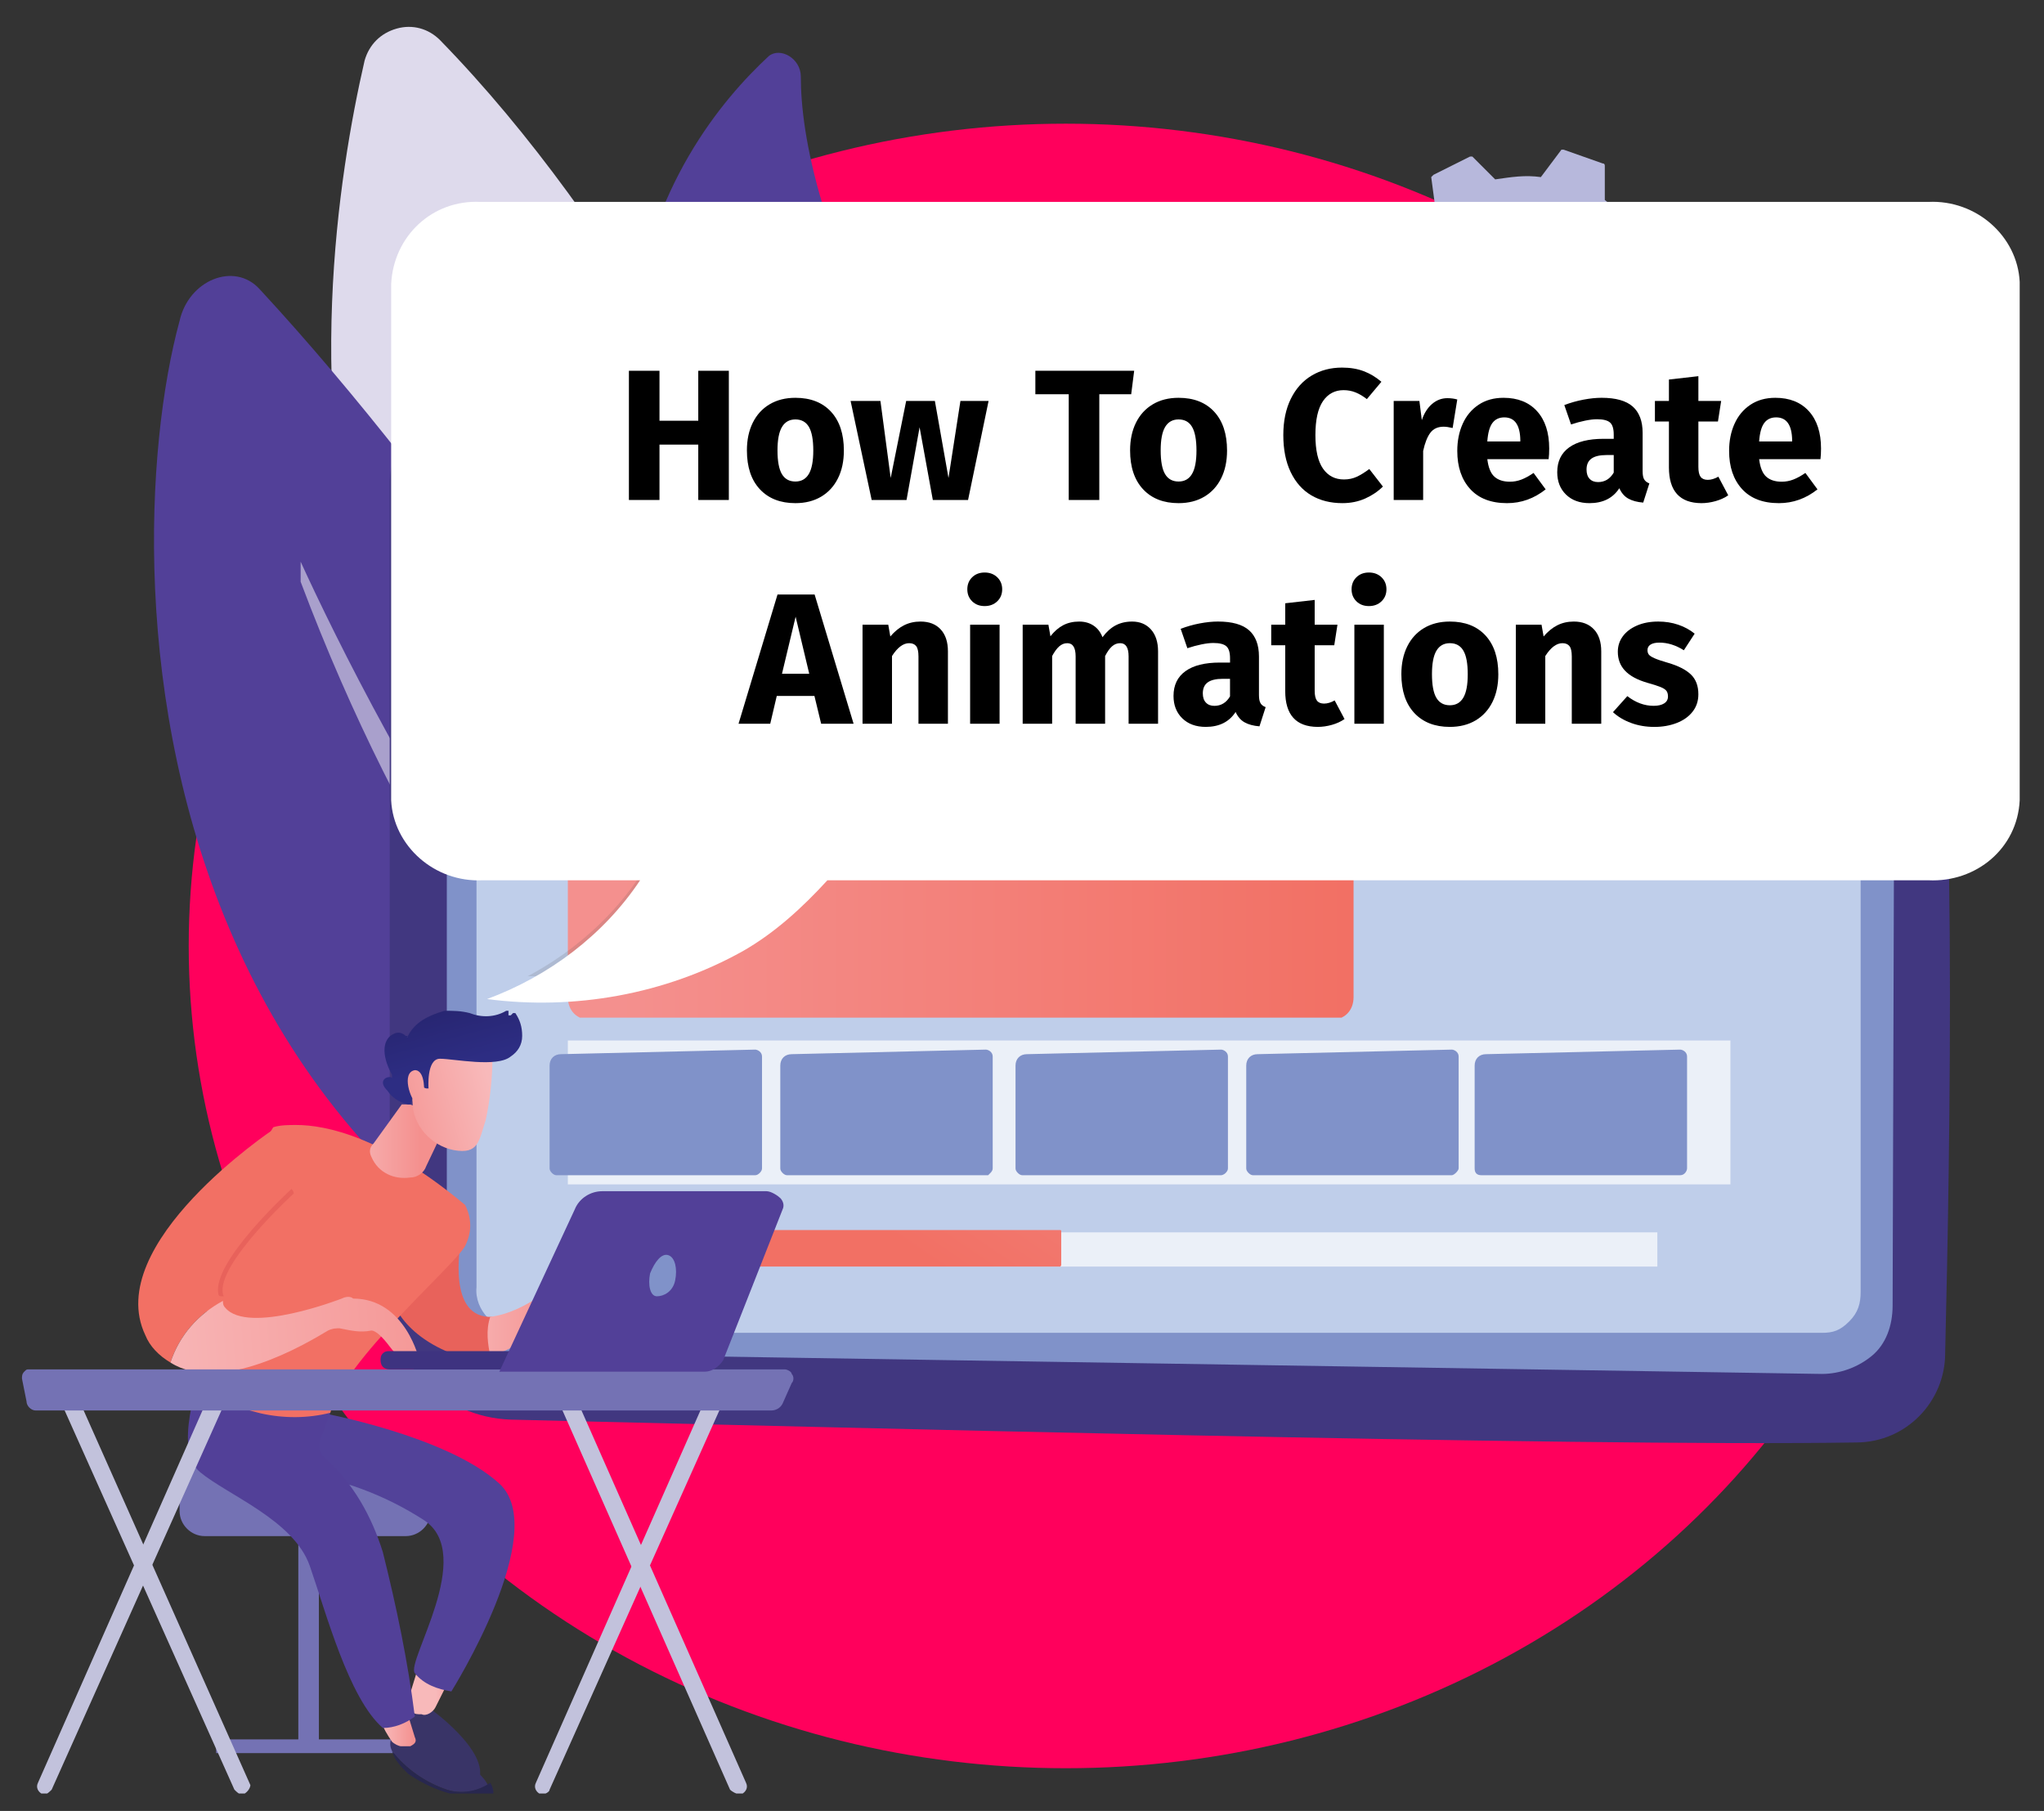 <?xml version="1.0" encoding="UTF-8"?> <svg xmlns="http://www.w3.org/2000/svg" xmlns:xlink="http://www.w3.org/1999/xlink" id="Layer_1" viewBox="0 0 87.7 77.7"><rect x="0" y="0" width="87.7" height="77.7" fill="#333333" stroke="none"/><defs><style>.cls-1{fill:none;}.cls-2{fill:#524299;}.cls-3{fill:#8092c9;}.cls-4{fill:#28274f;}.cls-5{fill:#3e3380;}.cls-6{fill:url(#linear-gradient-8);}.cls-7{fill:url(#linear-gradient-7);}.cls-8{fill:url(#linear-gradient-5);}.cls-9{fill:url(#linear-gradient-6);}.cls-10{fill:url(#linear-gradient-9);}.cls-11{fill:url(#linear-gradient-4);}.cls-12{fill:url(#linear-gradient-3);}.cls-13{fill:url(#linear-gradient-2);}.cls-14{fill:#ff005c;}.cls-15{fill:#413780;}.cls-16{fill:url(#linear-gradient);}.cls-17{fill:#dedaec;}.cls-18{fill:#b7b8dc;}.cls-19{clip-path:url(#clippath-17);}.cls-20{clip-path:url(#clippath-19);}.cls-21{clip-path:url(#clippath-11);}.cls-22{clip-path:url(#clippath-16);}.cls-23{clip-path:url(#clippath-18);}.cls-24{clip-path:url(#clippath-10);}.cls-25{clip-path:url(#clippath-15);}.cls-26{clip-path:url(#clippath-13);}.cls-27{clip-path:url(#clippath-14);}.cls-28{clip-path:url(#clippath-12);}.cls-29{clip-path:url(#clippath-26);}.cls-30{clip-path:url(#clippath-20);}.cls-31{clip-path:url(#clippath-21);}.cls-32{clip-path:url(#clippath-22);}.cls-33{clip-path:url(#clippath-23);}.cls-34{clip-path:url(#clippath-24);}.cls-35{clip-path:url(#clippath-25);}.cls-36{fill:#393467;}.cls-37{clip-path:url(#clippath-1);}.cls-38{clip-path:url(#clippath-3);}.cls-39{clip-path:url(#clippath-4);}.cls-40{clip-path:url(#clippath-2);}.cls-41{clip-path:url(#clippath-7);}.cls-42{clip-path:url(#clippath-6);}.cls-43{clip-path:url(#clippath-9);}.cls-44{clip-path:url(#clippath-8);}.cls-45{clip-path:url(#clippath-5);}.cls-46{fill:#fff;}.cls-47{fill:#524098;}.cls-48{fill:#96b0db;}.cls-49{fill:url(#linear-gradient-10);}.cls-50{fill:url(#linear-gradient-11);}.cls-51{fill:url(#linear-gradient-12);}.cls-52{fill:url(#linear-gradient-13);}.cls-53{fill:url(#linear-gradient-14);}.cls-54{fill:url(#linear-gradient-15);}.cls-55{fill:url(#linear-gradient-16);}.cls-56{opacity:.69;}.cls-57{opacity:.5;}.cls-58{opacity:.3;}.cls-59{opacity:.15;}.cls-60{fill:#bfceea;}.cls-61{fill:#c2c2dc;}.cls-62{fill:#7472b4;}.cls-63{opacity:0;}.cls-64{fill:#484848;}.cls-65{clip-path:url(#clippath);}</style><clipPath id="clippath"><rect class="cls-1" x="-63.342" y="-2.331" width="221.382" height="79.282"></rect></clipPath><clipPath id="clippath-1"><rect class="cls-1" x="56.117" y="4.168" width="16.464" height="8.428"></rect></clipPath><clipPath id="clippath-2"><rect class="cls-1" x="58.273" y="14.262" width="16.758" height="9.408"></rect></clipPath><clipPath id="clippath-3"><rect class="cls-1" x="31.91" y="11.714" width="4.312" height="23.912"></rect></clipPath><clipPath id="clippath-4"><rect class="cls-1" x="19.465" y="11.91" width="19.6" height="33.124"></rect></clipPath><clipPath id="clippath-5"><rect class="cls-1" x="12.899" y="23.768" width="25.578" height="34.692"></rect></clipPath><clipPath id="clippath-6"><path class="cls-1" d="M26.128,24.65c-.98,0-1.764.784-1.764,1.764v16.366c0,.588.392.98.98.98h31.752c.588,0,.98-.392.98-.98v-17.836c0-.588-.392-.98-.98-.98l-30.968.686Z"></path></clipPath><linearGradient id="linear-gradient" x1="1127.881" y1="4718.473" x2="1161.84" y2="4718.473" gradientTransform="translate(-1013.366 -4318.507) scale(.922)" gradientUnits="userSpaceOnUse"><stop offset="0" stop-color="#f4908e"></stop><stop offset="1" stop-color="#f27064"></stop></linearGradient><clipPath id="clippath-7"><rect class="cls-1" x="60.036" y="24.258" width="15.876" height="9.212"></rect></clipPath><clipPath id="clippath-8"><rect class="cls-1" x="25.933" y="52.286" width="1.666" height="2.254"></rect></clipPath><clipPath id="clippath-9"><rect class="cls-1" x="30.538" y="52.776" width="40.572" height="1.568"></rect></clipPath><clipPath id="clippath-10"><rect class="cls-1" x="24.364" y="44.642" width="49.882" height="6.174"></rect></clipPath><clipPath id="clippath-11"><path class="cls-1" d="M67.093,27.59v3.038h.098l2.156-1.47v-.196l-2.254-1.372c.098-.098.098,0,0,0Z"></path></clipPath><linearGradient id="linear-gradient-2" x1="1126.776" y1="4709.517" x2="1129.131" y2="4709.517" gradientTransform="translate(-970.579 -4314.998) scale(.922)" gradientUnits="userSpaceOnUse"><stop offset="0" stop-color="#f4908e"></stop><stop offset="1" stop-color="#f27064"></stop></linearGradient><clipPath id="clippath-12"><path class="cls-1" d="M24.561,53.462c.098.98.882,1.666,1.862,1.666.882,0,1.666-.784,1.666-1.666s-.784-1.666-1.666-1.666c-.98-.098-1.764.686-1.862,1.666Z"></path></clipPath><linearGradient id="linear-gradient-3" x1="-13365.758" y1="15973.829" x2="-13377.164" y2="15973.829" gradientTransform="translate(-9611.677 -16569.442) rotate(-70.044) scale(.922)" gradientUnits="userSpaceOnUse"><stop offset="0" stop-color="#f4908e"></stop><stop offset="1" stop-color="#f27064"></stop></linearGradient><clipPath id="clippath-13"><path class="cls-1" d="M29.657,52.776c-.098,0-.196,0-.196.098s-.098.098-.098.196v.98c0,.098,0,.196.098.196s.098.098.196.098h15.876v-1.568h-15.876Z"></path></clipPath><linearGradient id="linear-gradient-4" x1="-9436.594" y1="15289.991" x2="-9456.338" y2="15289.991" gradientTransform="translate(-6715.441 -15090.351) rotate(-55.76) scale(.922)" gradientUnits="userSpaceOnUse"><stop offset="0" stop-color="#f4908e"></stop><stop offset="1" stop-color="#f27064"></stop></linearGradient><clipPath id="clippath-14"><path class="cls-1" d="M17.505,72.964c-.098.196,0,.392.196.49.098.098.196.098.392.098.196.098.49-.098.588-.294l.49-.98-1.274-.588s-.392,1.274-.392,1.274Z"></path></clipPath><linearGradient id="linear-gradient-5" x1="1126.802" y1="4708.847" x2="1128.419" y2="4708.847" gradientTransform="translate(-1020.245 -4270.771) scale(.922)" gradientUnits="userSpaceOnUse"><stop offset="0" stop-color="#f8b9ba"></stop><stop offset="1" stop-color="#f4908e"></stop></linearGradient><clipPath id="clippath-15"><path class="cls-1" d="M16.328,73.748c.098.392.294.686.49.98.098.098.294.196.392.196h.392c.196-.098.294-.196.196-.392l-.392-1.274-1.078.49Z"></path></clipPath><linearGradient id="linear-gradient-6" x1="1125.552" y1="4708.677" x2="1127.07" y2="4708.677" gradientTransform="translate(-1021.362 -4269.193) scale(.922)" gradientUnits="userSpaceOnUse"><stop offset="0" stop-color="#f8b9ba"></stop><stop offset="1" stop-color="#f4908e"></stop></linearGradient><clipPath id="clippath-16"><path class="cls-1" d="M16.721,55.422s.196,1.666,2.646,2.646c.588.196,1.176.294,1.764.098-.196-.49-.196-1.078,0-1.666-1.96.098-1.372-3.038-1.372-3.234l-3.038,2.156Z"></path></clipPath><linearGradient id="linear-gradient-7" x1="-15505.813" y1="15929.302" x2="-15524.855" y2="15929.302" gradientTransform="translate(-11359.542 -17065.512) rotate(-77.992) scale(.922)" gradientUnits="userSpaceOnUse"><stop offset="0" stop-color="#e0483d"></stop><stop offset="1" stop-color="#e8625b"></stop></linearGradient><clipPath id="clippath-17"><path class="cls-1" d="M23.287,55.52c-.686.49-1.47.882-2.254.98-.196.588-.098,1.176,0,1.666.882-.196,1.666-.784,2.254-1.47.098-.098.392-.098.49,0,.196.098.294.294.294.49,0,.392.392.49.392.294,0-.294-.098-.588-.098-.882l1.078,1.176c.196.196.49.196.686,0-.294-.784-.686-1.568-1.274-2.156-.196-.196-.49-.196-.784-.196-.196,0-.49.098-.784.098Z"></path></clipPath><linearGradient id="linear-gradient-8" x1="1123.68" y1="4709.346" x2="1129.207" y2="4709.346" gradientTransform="translate(-1016.825 -4287.156) scale(.922)" gradientUnits="userSpaceOnUse"><stop offset="0" stop-color="#f8b9ba"></stop><stop offset="1" stop-color="#f4908e"></stop></linearGradient><clipPath id="clippath-18"><path class="cls-1" d="M11.723,48.366c-2.94,4.704-3.234,10.976-3.234,10.976,1.568,1.274,3.724,1.764,5.684,1.274.588-2.254,5.292-6.272,5.782-7.154.294-.588.294-1.176,0-1.764-3.528-2.94-5.978-3.43-7.252-3.43-.294,0-.686,0-.98.098Z"></path></clipPath><linearGradient id="linear-gradient-9" x1="-15500.491" y1="15934.26" x2="-15519.532" y2="15934.26" gradientTransform="translate(-11369.409 -17062.662) rotate(-77.992) scale(.922)" gradientUnits="userSpaceOnUse"><stop offset="0" stop-color="#f4908e"></stop><stop offset="1" stop-color="#f27064"></stop></linearGradient><clipPath id="clippath-19"><path class="cls-1" d="M16.035,49.052c-.196.196-.196.392-.098.588.294.686.98.98,1.666.882.294,0,.588-.196.686-.49l.98-2.058-1.96-.686s-1.274,1.764-1.274,1.764Z"></path></clipPath><linearGradient id="linear-gradient-10" x1="1124.145" y1="4709.644" x2="1127.813" y2="4709.644" gradientTransform="translate(-1021.813 -4295.124) scale(.922)" gradientUnits="userSpaceOnUse"><stop offset="0" stop-color="#f8b9ba"></stop><stop offset="1" stop-color="#f4908e"></stop></linearGradient><clipPath id="clippath-20"><path class="cls-1" d="M6.234,57.284c.196.49.588.882,1.078,1.176.392-1.176,1.176-2.058,2.254-2.646-.294-1.372,3.038-4.41,3.038-4.41l-.882-2.94s-7.35,4.9-5.488,8.82Z"></path></clipPath><linearGradient id="linear-gradient-11" x1="-15502.871" y1="15931.93" x2="-15521.912" y2="15931.93" gradientTransform="translate(-11372.888 -17065.556) rotate(-77.992) scale(.922)" gradientUnits="userSpaceOnUse"><stop offset="0" stop-color="#f4908e"></stop><stop offset="1" stop-color="#f27064"></stop></linearGradient><clipPath id="clippath-21"><path class="cls-1" d="M12.507,51.012c-.098.098-3.43,3.136-3.136,4.508,0,0,0,.098.098.098h.098c.098,0,0,0,0-.098-.294-1.274,3.038-4.312,3.038-4.312,0-.065-.033-.131-.098-.196q-.043-.043,0,0Z"></path></clipPath><linearGradient id="linear-gradient-12" x1="-15506.971" y1="15928.821" x2="-15526.013" y2="15928.821" gradientTransform="translate(-11367.08 -17068.174) rotate(-77.992) scale(.922)" gradientUnits="userSpaceOnUse"><stop offset="0" stop-color="#e0483d"></stop><stop offset="1" stop-color="#e8625b"></stop></linearGradient><clipPath id="clippath-22"><path class="cls-1" d="M14.662,55.716s-4.018,1.568-4.998.392c-.098-.098-.098-.196-.098-.294-1.078.588-1.862,1.47-2.254,2.646,2.156,1.372,5.782-.784,6.762-1.372.196-.098.392-.098.49-.098.49.098.882.196,1.372.098.196,0,.49.294.784.686s.784.882,1.274.588c0,0-.588-2.646-2.842-2.646-.098-.098-.294-.098-.49,0Z"></path></clipPath><linearGradient id="linear-gradient-13" x1="748.279" y1="5788.72" x2="765.483" y2="5788.72" gradientTransform="translate(-1063.403 -5218.476) rotate(-4.09) scale(.922)" gradientUnits="userSpaceOnUse"><stop offset="0" stop-color="#f8b9ba"></stop><stop offset="1" stop-color="#f4908e"></stop></linearGradient><clipPath id="clippath-23"><path class="cls-1" d="M17.896,45.23c-.392.49-.196,2.058-.196,2.058,0,.98.784,1.862,1.764,2.058,1.078.196,1.078-.392,1.372-1.274.196-.882.294-1.862.294-2.744-.784-.196-1.568-.294-2.45-.294-.392,0-.686,0-.784.196Z"></path></clipPath><linearGradient id="linear-gradient-14" x1="-558.886" y1="8424.138" x2="-564.344" y2="8424.138" gradientTransform="translate(-1445.323 -7600.508) rotate(-14.649) scale(.922)" gradientUnits="userSpaceOnUse"><stop offset="0" stop-color="#f8b9ba"></stop><stop offset="1" stop-color="#f4908e"></stop></linearGradient><clipPath id="clippath-24"><path class="cls-1" d="M17.505,44.446c0,.098-.098.098,0,0h-.098c-.098-.098-.294-.196-.49-.098-.49.196-.588.882-.098,1.764v.098c0,.098,0,0-.098,0-.196,0-.49.196-.098.588.196.294.49.49.882.588h.098l.294-.784s.098-.098.098,0l.294.098h.098s-.098-1.274.49-1.274,2.45.392,3.038-.098c.294-.196.49-.49.49-.882s-.098-.686-.294-.98h-.098l-.098.098h-.098v-.196h-.098c-.49.294-1.078.294-1.568.098-.392-.098-.686-.098-1.078-.098-.686.196-1.274.49-1.568,1.078h0Z"></path></clipPath><linearGradient id="linear-gradient-15" x1="-621.014" y1="8517.26" x2="-621.014" y2="8523.659" gradientTransform="translate(-1468.89 -7692.088) rotate(-15.056) scale(.922)" gradientUnits="userSpaceOnUse"><stop offset="0" stop-color="#201b59"></stop><stop offset="1" stop-color="#2d2d83"></stop></linearGradient><clipPath id="clippath-25"><path class="cls-1" d="M17.799,45.916c-.588.098-.196,1.274.098,1.47l.294-.392s.098-1.078-.392-1.078Z"></path></clipPath><linearGradient id="linear-gradient-16" x1="-559.162" y1="8422.22" x2="-564.62" y2="8422.22" gradientTransform="translate(-1444.851 -7599.825) rotate(-14.649) scale(.922)" gradientUnits="userSpaceOnUse"><stop offset="0" stop-color="#f8b9ba"></stop><stop offset="1" stop-color="#f4908e"></stop></linearGradient><clipPath id="clippath-26"><rect class="cls-1" x="18.939" y="9.447" width="65.856" height="32.438"></rect></clipPath></defs><g id="eSd1kOi5Ly61" shape-rendering="geometricPrecision" text-rendering="geometricPrecision"><g class="cls-65"><ellipse class="cls-14" cx="45.729" cy="40.587" rx="37.632" ry="35.28"></ellipse><g class="cls-63"><g class="cls-58"><g class="cls-37"><path class="cls-48" d="M55.724,12.988c-.098,0-.196-.196-.196-.294,0-.294.098-.588.098-.882,0-.098.098-.098.098-.196s.098-.098.196,0h0c.098,0,.098.098.196.098s0,.098,0,.196c-.098.294-.098.49-.098.784,0,.065-.033.131-.098.196s-.131.098-.196.098h0M56.312,10.832h0c-.098,0-.098-.098-.098-.098v-.196c.098-.294.196-.49.294-.784.098-.098.196-.196.294-.098s.196.196.098.294c-.098.196-.196.49-.294.784-.098.098-.196.098-.294.098M57.292,8.872h0c-.196-.098-.196-.196-.196-.392.196-.196.294-.49.49-.686.098-.098.294-.098.392,0,0,0,.098.098.098.196s0,.098-.098.196c-.196.196-.294.49-.49.686,0,0-.098.098-.196,0M58.664,7.206s-.098,0,0,0c-.196-.196-.196-.392-.098-.49.196-.196.392-.392.686-.588.098-.098.196,0,.294.098s.098.196,0,.294c-.196.196-.392.392-.588.49-.196.196-.294.294-.294.196M60.331,5.932c-.098,0-.098-.098-.196-.098v-.196c0-.098.098-.098.098-.196.294-.098.49-.294.784-.392.098-.098.294,0,.392.098v.196c0,.098-.098.098-.098.098-.196.098-.49.294-.686.392-.098.098-.196.098-.294.098M62.291,4.952c-.098,0-.098-.098-.196-.196,0-.098,0-.294.196-.294.294-.098.588-.196.784-.196.098,0,.294.098.294.196s-.098.294-.196.294c-.294.098-.49.098-.882.196q-.002.001,0,0M71.404,6.52h0c-.294-.196-.49-.294-.784-.49-.098-.098-.098-.196-.098-.392.098-.098.196-.196.392-.098.196.196.49.294.686.49.098.098.098.196.098.294s-.196.196-.294.196M64.447,4.56c-.098,0-.196-.098-.196-.196s.098-.294.196-.294h.882c.098,0,.294.098.294.196s0,.098-.098.196-.098.098-.196.098h-.882M69.543,5.442h0c-.196-.098-.49-.196-.784-.294-.098-.098-.196-.196-.098-.294s.196-.196.294-.098c.294.098.49.196.784.294.098,0,.196.196.196.294s-.196.196-.392.098M66.603,4.658c-.098,0-.196-.098-.196-.294,0-.098.098-.196.294-.196l.882.098h0c.098,0,.098.098.196.098s0,.098,0,.196-.098.098-.098.196-.098.098-.196,0c-.294,0-.588-.098-.882-.098h0"></path><path class="cls-48" d="M72.678,7.598s-.001,0,0,0l-.392-.392c-.098-.098-.098-.294,0-.294s.196-.098.294,0l.294.294c.098.098.098.294,0,.392h-.196"></path></g></g><g class="cls-58"><g class="cls-40"><path class="cls-48" d="M75.129,14.85c-.098,0-.196-.098-.196-.294v-.392c0-.098.098-.294.294-.196.098,0,.294.098.196.294v.392c0,.065-.033.131-.098.196-.098.098-.098,0-.196,0h0"></path><path class="cls-48" d="M63.172,23.67l-.294-.098c-.098,0-.196-.196-.196-.294s.098-.098.098-.196.098,0,.196,0c.294.098.49.098.784.196.098,0,.196.098.196.196v.196s-.098.098-.196.098l-.588-.098M61.605,23.18h0c-.294-.098-.49-.196-.784-.392l-.098-.098v-.196c0-.098.196-.196.294-.098.196.098.49.196.686.294.098.098.196.196.098.294,0,.098-.098.196-.196.196M64.936,23.866c-.098,0-.196-.098-.196-.294,0-.098.098-.196.294-.196h.784c.098,0,.294.098.294.196s-.098.294-.196.294h-.98M59.645,22.102h0c-.294-.196-.49-.294-.784-.49-.098-.098-.098-.196-.098-.294s.098-.196.196-.196.196,0,.294.098c.196.196.392.294.686.49.098,0,.098.098.098.196s0,.098-.098.196c0,0-.196.098-.294,0M67.093,23.866c-.098,0-.196-.098-.196-.196v-.196c0-.098.098-.098.196-.098.294,0,.49-.098.784-.196.098,0,.294.098.294.196v.196c0,.098-.098.098-.196.098-.294.098-.588.098-.882.196h0M69.15,23.18c-.098,0-.098-.098-.196-.196v-.196c0-.098.098-.098.098-.098.196-.098.49-.196.686-.294.098-.098.196-.098.294,0s.098.098.098.196-.098.196-.196.196c-.196.098-.49.196-.784.392q-.002.001,0,0M71.013,22.2c-.065,0-.131-.033-.196-.098-.098-.098-.098-.294.098-.392.196-.196.392-.294.686-.49,0,0,.098-.098.196-.098s.098,0,.196.098c0,0,.098.098.098.196s0,.098-.098.196c-.196.196-.392.392-.686.49-.098,0-.196,0-.294.098M72.678,20.632s-.098,0-.098-.098c0,0-.098-.098-.098-.196s0-.098.098-.196c.196-.196.392-.392.49-.588.098-.098.196-.098.392,0,.098.098.098.294,0,.392-.196.196-.392.49-.588.686,0,0-.098.098-.196,0M73.855,18.966h0c-.098,0-.196-.098-.196-.196v-.196c.098-.196.294-.49.392-.686.098-.098.196-.196.294-.098s.196.196.098.294c-.098.294-.294.49-.392.784.098.098,0,.098-.196.098M74.737,17.006h0c-.098,0-.196-.196-.196-.294.098-.196.098-.392.196-.588s0-.098,0-.196.098-.098.098-.196.098-.098.196,0c.098,0,.196.196.196.294v.196c0,.098-.098.392-.196.588,0,.098-.196.196-.294.196"></path><path class="cls-48" d="M58.077,20.632c-.065,0-.098-.033-.098-.098l-.294-.294c-.098-.098,0-.196.098-.294s.196-.098.294,0l.294.294s.098.098.098.196,0,.098-.098.196h-.294"></path></g></g></g><path class="cls-18" d="M59.056,17.888l.098.098,1.372-.196c.392.49.98.98,1.47,1.372v1.47c0,.065.033.098.098.098l1.568.588h.098l.882-1.176c.686.098,1.274,0,1.96-.098l.98.98h.098l1.568-.784.098-.098-.196-1.47c.49-.392.98-.882,1.372-1.47h1.372c.065,0,.098-.033.098-.098l.686-1.666v-.098l-1.176-.882c.098-.686,0-1.274-.098-1.96l.98-.98v-.196l-.784-1.568-.098-.098-1.274.294c-.392-.49-.882-.98-1.372-1.372v-1.47c0-.065-.033-.098-.098-.098l-1.666-.588h-.098l-.882,1.176c-.686-.098-1.274,0-1.96.098l-.98-.98h-.098l-1.568.784-.098.098.196,1.47c-.588.392-.98.98-1.372,1.47h-1.47s-.098,0-.098.098l-.588,1.568v.098l1.078.882c-.098.686,0,1.372.098,1.96l-.98.98v.098s.784,1.666.784,1.666Z"></path><path class="cls-60" d="M65.132,15.536c-.882-.196-1.372-1.078-1.274-1.96s.882-1.47,1.764-1.47c.98.098,1.666.882,1.568,1.862s-.882,1.666-1.862,1.568h-.196M65.819,12.596h-.196c-.686-.098-1.372.49-1.47,1.176s.49,1.372,1.176,1.47,1.372-.49,1.372-1.176c0-.392-.098-.686-.294-.98-.098-.196-.392-.392-.588-.49"></path><path class="cls-60" d="M64.544,17.986l-.392-.196h-.196l-.588-.294h0v-.098h.098c.196.196.49.294.784.392,1.274.49,2.744.196,3.822-.686.588-.49,1.078-1.078,1.274-1.862,0-.098.098-.294.098-.392.196-.882.098-1.862-.294-2.646-.686-1.47-2.156-2.45-3.822-2.352s-3.038,1.078-3.626,2.646c0,.098-.098.294-.098.392-.098.588-.098,1.176,0,1.764,0,0,0,.098-.098.098h-.098v-.098c-.098-.588-.098-1.274,0-1.862,0-.098.098-.294.098-.392.784-2.156,3.234-3.332,5.39-2.548,2.058.686,3.234,2.842,2.744,4.998,0,.098-.098.294-.098.392-.392,1.078-1.176,1.96-2.156,2.45-.882.392-1.862.49-2.842.294"></path><g class="cls-63"><path class="cls-48" d="M51.02,23.474c-.098,0-.098-.098-.098-.196s.098-.098.196-.098c.294.098.49.098.784.098,0,0,.098,0,.098.098v.098c0,.098-.098.098-.196.098-.294,0-.588-.098-.784-.098h0M50.236,23.18h0c-.294-.098-.49-.196-.784-.294-.098,0-.098-.098-.098-.196s.098-.098.196-.098c.196.098.49.196.686.294.098,0,.098.098.098.196.098.098,0,.098-.098.098M52.589,23.572c-.098,0-.098-.098-.098-.196s.098-.098.098-.098c.294,0,.49,0,.784-.098h.098l.098.098c0,.098,0,.196-.098.196-.294.098-.588.098-.882.098h0M48.864,22.592h0c-.196-.196-.392-.294-.686-.49v-.196c0-.098.098-.098.196,0,.196.196.392.294.588.49.065.065.033.131-.098.196.196,0,.098,0,0,0M54.255,23.376c-.098,0-.098-.098-.098-.098,0-.098,0-.196.098-.196.294-.098.49-.196.784-.196h.098s.098,0,.098.098,0,.196-.098.196c-.294.098-.588.196-.882.196h0M55.627,22.788s-.098,0,0,0c-.065-.131-.065-.229,0-.294.196-.098.49-.294.686-.392.098,0,.196,0,.196.098v.196c-.196.196-.49.294-.686.392h-.196M56.901,21.808h0c-.098-.098-.098-.196-.098-.196.196-.196.392-.392.49-.588h.196c.098,0,.098.098,0,.196-.196.196-.392.392-.588.588q-.001.001,0,0"></path><path class="cls-48" d="M47.59,21.514h0l-.294-.294v-.196c.098-.098.196-.098.196,0l.294.294c.098.098.098.196,0,.196h-.196"></path><path class="cls-48" d="M45.925,17.398c-.098,0-.098-.098-.098-.098v-.392c0-.098.098-.196.196-.196s.196.098.196.196v.49h-.294"></path><path class="cls-48" d="M45.925,16.222c-.098,0-.098-.098-.098-.196,0-.196,0-.49.098-.686v-.098c0-.065.033-.098.098-.098h.196c.098,0,.098.098,0,.196v.098c0,.196-.098.392-.098.588,0,0,0,.098-.098.098s0,.098-.098.098h0M46.316,14.654h0c-.098,0-.098-.098-.098-.196.098-.294.196-.49.294-.784l.098-.098h.098c.098,0,.098.098.098.196-.098.196-.196.49-.294.686,0,.196-.098.196-.196.196M47.1,13.282h0c-.098-.098-.098-.196-.098-.196.196-.196.294-.392.49-.588,0-.098.098-.098.196-.098s.098.098.098.098c0,0,0,.098-.098.196-.196.196-.294.392-.49.588.098,0,0,0-.098,0M48.178,12.106h0c-.065-.065-.098-.131-.098-.196v-.098c.196-.196.392-.294.686-.49.098-.098.196-.098.196,0,.098.098.098.196,0,.196-.196.098-.392.294-.686.49.098.098,0,.098-.098.098M49.55,11.126c-.065,0-.098-.033-.098-.098,0-.098,0-.196.098-.196.294-.098.49-.196.784-.294.098,0,.196,0,.196.098s0,.196-.098.196c-.294.098-.49.196-.882.294q-.002.001,0,0M51.118,10.636c-.098,0-.098-.098-.098-.098,0-.098,0-.196.098-.196.294-.098.588-.098.784-.098.098,0,.196.098.196.098v.098s-.098.098-.196.098c-.196,0-.49,0-.784.098h0M52.687,10.538c-.098,0-.098-.098-.098-.196s.098-.196.196-.098c.294,0,.588,0,.784.098.098,0,.098.098.098.196s-.098.098-.196.098c-.294,0-.49-.098-.784-.098h0M55.038,11.126h0c-.196-.098-.392-.196-.686-.196h-.098c-.098,0-.098-.098-.098-.196s.098-.098.196-.098h.098c.196.098.49.196.686.196,0,0,.098,0,.098.098v.098c0,.098-.098.098-.196.098"></path></g><path class="cls-18" d="M48.178,19.554s.098,0,0,0l1.078-.098c.294.392.588.686.98.882v.98s0,.098.098.098l1.078.392h.098l.588-.784c.49,0,.882,0,1.372-.098l.686.686h.098l.98-.49v-.098l-.098-.98c.392-.294.686-.588.882-.98h1.078l.392-1.078v-.098l-.784-.588c0-.49,0-.882-.098-1.372l.686-.686v-.098l-.49-.98h-.098l-.98.098c-.294-.392-.588-.686-.98-.882v-.98s0-.098-.098-.098l-1.078-.392h-.098l-.588.784c-.49,0-.882,0-1.372.098l-.686-.686h-.098l-.98.49v.098l.098.98c-.392.294-.686.588-.882.98h-1.078l-.392,1.078v.098l.686.588c0,.49,0,.882.098,1.372l-.686.686v.098s.588.98.588.98Z"></path><path class="cls-60" d="M52.197,17.986c-.196-.098-.49-.196-.588-.392-.196-.196-.294-.588-.294-.882s.196-.588.392-.784.588-.294.882-.294c.49,0,.882.392.98.784.098.49,0,.98-.392,1.274-.196.196-.588.294-.882.294h-.098M52.687,16.026h0c-.588,0-.98.294-1.078.784,0,.196.098.49.196.588.294.392.882.392,1.176.098.196-.098.294-.392.294-.588.098-.392-.196-.784-.588-.882"></path><path class="cls-60" d="M51.804,19.652l-.294-.098c-.196-.098-.392-.196-.49-.294h0c-.098,0-.098-.098-.098-.196h0c0-.098.098-.098.196,0,.196.098.294.196.49.196h0c.392.098.882.196,1.274.098.196,0,.49-.098.686-.196h0c.588-.294,1.078-.882,1.274-1.47,0-.098.098-.196.098-.294.392-1.372-.49-2.744-1.764-3.136s-2.744.392-3.234,1.666c0,.098-.098.196-.098.294-.098.392-.098.784,0,1.176v.098c0,.098-.098.098-.098.098-.098,0-.196,0-.196-.098-.098-.392-.098-.882,0-1.274,0-.098.098-.196.098-.294.392-1.176,1.372-1.96,2.646-2.058s2.352.588,2.842,1.666c.294.588.392,1.274.196,1.96,0,.098,0,.196-.098.294-.49,1.47-1.96,2.254-3.43,1.862"></path><path class="cls-47" d="M36.222,40.33s10.29-9.408,3.332-21.952c-4.41-7.84-5.194-12.642-5.194-15.092,0-.784-.882-1.274-1.372-.882-4.018,3.724-12.74,15.092,3.234,37.926"></path><g class="cls-57"><g class="cls-38"><path class="cls-46" d="M32.498,11.028s-.098-.098,0,0c-.686,2.254-1.96,12.152,3.92,25.382-1.176-3.332-5.096-15.386-3.92-25.382"></path></g></g><path class="cls-17" d="M42.788,47.778S34.459,17.692,18.877,1.718c-.49-.49-1.176-.686-1.862-.49-.686.196-1.176.686-1.372,1.372-2.254,9.8-6.174,39.298,27.146,45.178"></path><g class="cls-57"><g class="cls-39"><path class="cls-46" d="M39.653,45.916h0c-3.234-2.058-15.582-12.838-20.776-34.986,0,0,0-.098.098-.098s.098,0,.098.098c1.568,5.194,8.428,24.01,20.58,34.986"></path></g></g><path class="cls-47" d="M42.886,60.91S27.991,30.628,11.134,12.4c-1.078-1.176-3.038-.392-3.43,1.372-2.94,10.78-2.548,44.296,35.182,47.138"></path><g class="cls-57"><g class="cls-45"><path class="cls-46" d="M39.163,59.244c.098.098,0,.196-.098.196-3.724-2.058-18.62-12.642-26.95-36.652v-.098h.098c.065,0,.098.033.098.098,2.352,5.39,12.054,25.578,26.852,36.456"></path></g></g><path class="cls-15" d="M16.721,20.632v34.986c0,2.842,2.254,5.194,5.194,5.292,12.74.294,45.668,1.176,57.722.98,2.156,0,3.822-1.764,3.822-3.822.196-8.134.588-27.636-.784-36.652-.294-1.862-1.96-3.332-3.822-3.43-10.584-.392-46.158-1.47-58.31-1.176-2.058,0-3.724,1.764-3.822,3.822"></path><path class="cls-3" d="M19.171,21.808v33.222c0,1.666,1.372,3.038,3.038,3.038l55.958.882c.784,0,1.568-.294,2.156-.784s.882-1.274.882-2.156l.098-32.928c0-1.176-.98-2.156-2.156-2.156l-57.526-1.47c-.686,0-1.274.196-1.666.686s-.784,1.078-.784,1.666"></path><path class="cls-60" d="M78.166,57.186H22.209c-.98-.098-1.862-.98-1.764-1.96v-31.85c0-.49.196-.98.49-1.372s.784-.588,1.274-.588l56.056.98c.882.098,1.568.784,1.568,1.764v31.262c0,.49-.098.882-.49,1.274s-.686.49-1.176.49"></path><g class="cls-42"><rect class="cls-16" x="24.364" y="23.964" width="33.712" height="19.698"></rect></g><path class="cls-60" d="M39.751,31.118v5.88c0,.065.033.131.098.196.098.098.098,0,.196,0l4.41-3.136.098-.098s0-.098-.098-.098l-4.312-2.842h-.196c-.098,0-.196,0-.196.098"></path><g class="cls-56"><g class="cls-41"><path class="cls-46" d="M75.716,33.764h-15.778c-.098,0-.294,0-.392-.098s-.196-.196-.196-.392v-8.134c0-.49.392-.882.882-.882l15.386-.294c.098,0,.294,0,.392.098s.196.196.196.294v8.918c0,.098-.098.294-.196.392s-.196.098-.294.098"></path></g></g><g class="cls-56"><g class="cls-44"><path class="cls-46" d="M25.834,52.384v2.156h0l1.568-1.078v-.196l-1.568-.882s.001-.001,0,0c.098-.098,0,0,0,0"></path></g></g><g class="cls-56"><g class="cls-43"><path class="cls-46" d="M71.993,54.344H29.657c-.196,0-.294-.098-.294-.294v-.882c0-.196.098-.294.294-.294h42.336c.196,0,.294.098.294.294v.882c.098.196-.098.294-.294.294"></path></g></g><g class="cls-56"><g class="cls-24"><path class="cls-46" d="M75.227,50.914H23.483c-.294,0-.588-.294-.588-.588v-5.292c0-.294.294-.588.588-.588h51.744c.294,0,.588.294.588.588v5.292c0,.196-.098.294-.196.392s-.196.196-.392.196"></path></g></g><path class="cls-3" d="M32.401,50.424h-8.526c-.065,0-.131-.033-.196-.098s-.098-.131-.098-.196v-4.41c0-.294.196-.49.49-.49l8.33-.196c.098,0,.294.098.294.294v4.802c0,.065-.033.131-.098.196s-.131.098-.196.098"></path><path class="cls-3" d="M42.397,50.424h-8.624c-.065,0-.131-.033-.196-.098s-.098-.131-.098-.196v-4.41c0-.294.196-.49.49-.49l8.33-.196c.098,0,.294.098.294.294v4.802c0,.065-.033.131-.098.196l-.098.098"></path><path class="cls-3" d="M52.392,50.424h-8.526c-.065,0-.131-.033-.196-.098s-.098-.131-.098-.196v-4.41c0-.294.196-.49.49-.49l8.33-.196c.098,0,.294.098.294.294v4.802c0,.065-.033.131-.098.196-.098.098-.196.098-.196.098"></path><path class="cls-3" d="M62.291,50.424h-8.526c-.065,0-.131-.033-.196-.098s-.098-.131-.098-.196v-4.41c0-.294.196-.49.49-.49l8.33-.196c.098,0,.294.098.294.294v4.802c0,.098-.196.294-.294.294"></path><path class="cls-3" d="M72.091,50.424h-8.526c-.196,0-.294-.098-.294-.294v-4.41c0-.294.196-.49.49-.49l8.33-.196c.098,0,.294.098.294.294v4.802c0,.098-.098.294-.294.294"></path><g class="cls-21"><rect class="cls-13" x="67.093" y="27.492" width="2.352" height="3.136"></rect></g><g class="cls-28"><polygon class="cls-12" points="23.483 54.736 24.953 50.62 29.166 52.09 27.697 56.206 23.483 54.736"></polygon></g><g class="cls-26"><polygon class="cls-11" points="28.578 53.854 34.459 45.23 46.218 53.266 40.437 61.89 28.578 53.854"></polygon></g><rect class="cls-62" x="12.8" y="65.124" width=".882" height="9.898"></rect><path class="cls-62" d="M9.273,75.218h8.036v-.294c0-.065-.033-.131-.098-.196-.098-.098-.196-.098-.196-.098h-7.448c-.098,0-.196,0-.196.098s-.098.098-.098.196c0,0,0,.294,0,.294Z"></path><path class="cls-62" d="M8.783,62.772h8.624c.588,0,1.078.49,1.078,1.078v.98c0,.588-.49,1.078-1.078,1.078h-8.624c-.588,0-1.078-.49-1.078-1.078v-.98c0-.588.49-1.078,1.078-1.078Z"></path><path class="cls-36" d="M18.387,73.258s2.646,1.862,2.156,3.136c0,0-2.842-1.176-3.234-2.156s.098-1.372.098-1.372l.98.392Z"></path><g class="cls-27"><rect class="cls-8" x="17.407" y="71.69" width="1.666" height="1.96"></rect></g><path class="cls-2" d="M13.78,60.616s5.39.98,7.644,3.038c2.254,2.058-2.058,8.918-2.058,8.918-.588-.098-1.176-.294-1.568-.784s2.646-5.096.392-6.566c-1.666-1.078-3.528-1.764-5.488-2.058l1.078-2.352s0-.196,0-.196Z"></path><path class="cls-36" d="M20.052,75.708c-.588-.294-2.156-1.372-2.45-1.47s-.784.294-.784.294c-.098.196-.098.392,0,.588.588.784,1.47,1.372,2.352,1.666.588.196,1.274.098,1.764-.196-.196-.392-.588-.686-.882-.882"></path><path class="cls-4" d="M19.171,76.786c-.882-.294-1.764-.882-2.352-1.666.098.392.392.686.686.98.98.686,2.156,1.078,3.43,1.078.294,0,.294-.392.098-.686-.588.392-1.274.49-1.862.294"></path><g class="cls-25"><rect class="cls-9" x="16.328" y="73.258" width="1.568" height="1.666"></rect></g><path class="cls-47" d="M8.586,59.048s-1.176,3.136,0,4.116c1.176.98,4.018,2.058,4.704,4.018s1.666,5.684,3.136,6.958c.49,0,.98-.196,1.372-.49-.294-2.352-.784-4.704-1.372-7.056-.49-1.568-1.274-2.94-2.45-4.018-.392-.294-.294-.784-.098-1.176l.294-.784s-5.586-1.568-5.586-1.568Z"></path><g class="cls-22"><polygon class="cls-7" points="15.643 58.068 16.819 52.384 22.11 53.56 20.934 59.146 15.643 58.068"></polygon></g><g class="cls-19"><rect class="cls-6" x="20.837" y="55.324" width="5.292" height="2.842"></rect></g><g class="cls-23"><polygon class="cls-10" points="5.843 60.91 8.979 45.818 23.189 48.856 19.954 63.948 5.843 60.91"></polygon></g><g class="cls-20"><rect class="cls-49" x="15.838" y="47.386" width="3.528" height="3.332"></rect></g><g class="cls-30"><polygon class="cls-50" points="2.314 58.068 4.764 46.7 14.662 48.856 12.213 60.126 2.314 58.068"></polygon></g><g class="cls-31"><polygon class="cls-51" points="8.097 55.422 9.175 50.326 13.585 51.208 12.507 56.304 8.097 55.422"></polygon></g><g class="cls-32"><polygon class="cls-52" points="7.019 55.618 17.994 54.834 18.387 59.832 7.312 60.616 7.019 55.618"></polygon></g><g class="cls-33"><polygon class="cls-53" points="16.328 45.328 20.837 44.152 22.209 49.248 17.701 50.424 16.328 45.328"></polygon></g><g class="cls-34"><polygon class="cls-54" points="15.348 43.956 22.012 42.094 23.483 47.288 16.721 49.052 15.348 43.956"></polygon></g><g class="cls-35"><polygon class="cls-55" points="16.819 46.014 18.288 45.622 18.68 47.288 17.308 47.68 16.819 46.014"></polygon></g><path class="cls-61" d="M31.715,76.982h.098c.196-.098.294-.294.196-.49l-7.448-16.856c-.098-.196-.294-.294-.49-.196-.098,0-.196.098-.196.196v.294l7.448,16.856c.098.098.294.196.392.196"></path><path class="cls-61" d="M23.287,76.982c.098,0,.294-.098.294-.196l7.546-16.856v-.294c0-.098-.098-.196-.196-.196-.196-.098-.392,0-.49.196l-7.448,16.856c-.098.196,0,.392.196.49h.098"></path><path class="cls-61" d="M10.351,76.982h.098c.196-.098.294-.294.294-.392l-7.546-16.954c-.098-.196-.294-.294-.49-.196-.098,0-.196.098-.196.196v.294l7.546,16.856c.098.098.196.196.294.196"></path><path class="cls-61" d="M1.923,76.982c.098,0,.196-.098.294-.196l7.546-16.856v-.294c0-.098-.098-.196-.196-.196-.196-.098-.392,0-.49.196l-7.448,16.856c-.098.196,0,.392.196.49h.098"></path><path class="cls-62" d="M.943,59.146c0-.098,0-.196.098-.294s.098-.098.196-.098h32.438c.098,0,.294.098.294.196.098.098.098.294,0,.392l-.392.882c-.098.196-.294.294-.49.294H1.53c-.196,0-.392-.196-.392-.392,0,0-.196-.98-.196-.98Z"></path><path class="cls-5" d="M16.721,58.754h8.526c.098,0,.196,0,.294-.098s.098-.196.098-.294c0-.196-.196-.392-.392-.392h-8.526c-.098,0-.196,0-.294.098s-.098.196-.098.294c0,.294.196.392.392.392"></path><path class="cls-47" d="M32.891,51.11h-7.056c-.49,0-.98.294-1.176.784l-3.234,6.958h8.82c.294,0,.588-.196.784-.49l2.548-6.468c.098-.196,0-.392-.098-.49s-.392-.294-.588-.294"></path><path class="cls-3" d="M27.892,54.638c-.098.49,0,.98.294.98s.686-.196.784-.686,0-.98-.294-1.078-.588.294-.784.784"></path><g class="cls-59"><g class="cls-29"><path class="cls-64" d="M20.801,8.467h62.132c2.058-.098,3.822,1.47,3.92,3.43v22.246c-.098,2.058-1.862,3.626-3.92,3.43h-47.334c-1.078,1.176-2.254,2.254-3.724,3.038-3.332,1.862-7.252,2.646-10.976,2.058,2.646-.98,4.998-2.744,6.566-5.096h-6.762c-2.058.098-3.822-1.47-3.92-3.43V11.995c.196-2.058,1.96-3.626,4.018-3.528"></path></g></g><path class="cls-46" d="M20.605,8.663h62.132c2.058-.098,3.822,1.47,3.92,3.43v22.246c-.098,2.058-1.862,3.528-3.92,3.43h-47.236c-1.078,1.176-2.254,2.254-3.626,3.038-3.332,1.862-7.252,2.548-10.976,2.058,2.646-.98,4.998-2.744,6.566-5.096h-6.762c-2.058.098-3.822-1.47-3.92-3.43V12.191c.098-2.058,1.764-3.626,3.822-3.528"></path></g></g><g id="Layer_2"><path d="M29.96,21.452v-2.376h-1.664v2.376h-1.312v-5.544h1.312v2.144h1.664v-2.144h1.312v5.544h-1.312Z"></path><path d="M35.655,17.664c.368.398.552.954.552,1.668,0,.454-.084.85-.252,1.188-.168.339-.408.602-.72.788s-.681.28-1.108.28c-.645,0-1.153-.199-1.524-.596s-.556-.953-.556-1.668c0-.453.084-.849.252-1.188s.408-.602.72-.788.681-.28,1.108-.28c.651,0,1.16.199,1.528.596ZM33.551,18.32c-.128.216-.192.551-.192,1.004,0,.464.063.803.188,1.016.126.213.319.32.58.32.256,0,.448-.108.576-.324.128-.216.192-.55.192-1.004,0-.464-.063-.803-.188-1.016-.126-.213-.319-.32-.58-.32-.256,0-.448.108-.576.324Z"></path><path d="M42.416,17.204l-.88,4.248h-1.512l-.568-3.12-.56,3.12h-1.496l-.904-4.248h1.28l.44,3.304.664-3.304h1.232l.584,3.304.512-3.304h1.208Z"></path><path d="M48.663,15.908l-.128,1.008h-1.368v4.536h-1.312v-4.536h-1.432v-1.008h4.24Z"></path><path d="M52.096,17.664c.368.398.552.954.552,1.668,0,.454-.084.85-.252,1.188-.168.339-.408.602-.72.788-.312.186-.682.28-1.108.28-.645,0-1.153-.199-1.523-.596-.371-.398-.557-.953-.557-1.668,0-.453.084-.849.252-1.188s.408-.602.721-.788c.311-.186.681-.28,1.107-.28.651,0,1.16.199,1.528.596ZM49.991,18.32c-.128.216-.191.551-.191,1.004,0,.464.062.803.188,1.016.126.213.319.32.58.32.256,0,.448-.108.576-.324.128-.216.192-.55.192-1.004,0-.464-.064-.803-.189-1.016-.125-.213-.318-.32-.58-.32-.256,0-.447.108-.576.324Z"></path><path d="M58.507,15.924c.27.101.524.253.764.456l-.624.744c-.165-.128-.328-.224-.487-.288-.16-.064-.331-.096-.513-.096-.373,0-.668.157-.884.472-.216.315-.324.8-.324,1.456,0,.645.108,1.124.324,1.436s.517.468.9.468c.202,0,.387-.039.552-.116.165-.077.344-.188.536-.332l.584.752c-.208.208-.46.379-.756.512s-.623.2-.981.2c-.512,0-.957-.112-1.336-.336-.379-.224-.673-.556-.884-.996-.211-.44-.316-.969-.316-1.588,0-.603.108-1.123.324-1.56.216-.437.515-.769.896-.996.381-.227.815-.34,1.3-.34.347,0,.654.051.924.152Z"></path><path d="M62.526,17.14l-.199,1.224c-.16-.038-.288-.056-.385-.056-.25,0-.441.087-.571.26-.131.173-.233.433-.309.78v2.104h-1.264v-4.248h1.103l.104.824c.096-.293.241-.524.435-.692.195-.168.415-.252.66-.252.155,0,.296.019.424.056Z"></path><path d="M66.447,19.7h-2.632c.043.357.144.608.304.752.16.144.382.216.664.216.171,0,.336-.03.496-.092.16-.061.333-.156.52-.284l.519.704c-.496.395-1.048.592-1.656.592-.688,0-1.216-.203-1.584-.608-.367-.405-.552-.949-.552-1.632,0-.432.077-.82.232-1.164.154-.344.381-.616.68-.816s.656-.3,1.072-.3c.613,0,1.093.192,1.44.576.347.384.52.917.52,1.6,0,.176-.008.328-.024.456ZM65.231,18.884c-.011-.651-.24-.976-.688-.976-.219,0-.389.08-.509.24-.12.16-.193.424-.22.792h1.416v-.056Z"></path><path d="M70.548,20.572c.045.075.118.131.22.168l-.264.824c-.262-.021-.476-.079-.641-.172s-.293-.241-.384-.444c-.277.427-.704.64-1.28.64-.421,0-.757-.123-1.008-.368s-.376-.565-.376-.96c0-.464.171-.819.512-1.064.342-.246.835-.368,1.48-.368h.432v-.184c0-.251-.053-.422-.16-.516-.106-.093-.293-.14-.56-.14-.139,0-.307.02-.504.06s-.4.095-.608.164l-.288-.832c.267-.102.54-.179.82-.232.28-.053.54-.08.78-.08.607,0,1.053.125,1.336.376.282.251.424.626.424,1.128v1.648c0,.16.022.277.068.352ZM69.239,20.276v-.752h-.311c-.288,0-.503.051-.644.152-.142.101-.212.259-.212.472,0,.171.044.303.132.396.088.094.21.14.364.14.288,0,.512-.136.672-.408Z"></path><path d="M74.151,21.252c-.155.107-.335.19-.54.248s-.409.088-.612.088c-.928-.005-1.392-.518-1.392-1.536v-1.968h-.601v-.88h.601v-.92l1.264-.144v1.064h.977l-.137.88h-.84v1.952c0,.197.032.339.096.424.065.085.166.128.305.128.144,0,.296-.045.456-.136l.424.8Z"></path><path d="M78.11,19.7h-2.632c.043.357.144.608.304.752.16.144.382.216.664.216.171,0,.336-.03.496-.092.16-.061.333-.156.52-.284l.519.704c-.496.395-1.048.592-1.656.592-.688,0-1.216-.203-1.584-.608-.367-.405-.552-.949-.552-1.632,0-.432.077-.82.232-1.164.154-.344.381-.616.68-.816s.656-.3,1.072-.3c.613,0,1.093.192,1.44.576.347.384.52.917.52,1.6,0,.176-.008.328-.024.456ZM76.894,18.884c-.011-.651-.24-.976-.688-.976-.219,0-.389.08-.509.24-.12.16-.193.424-.22.792h1.416v-.056Z"></path><path d="M35.232,31.052l-.288-1.192h-1.616l-.28,1.192h-1.36l1.672-5.544h1.592l1.672,5.544h-1.392ZM33.552,28.908h1.169l-.584-2.448-.585,2.448Z"></path><path d="M40.36,27.004c.208.224.312.539.312.944v3.104h-1.264v-2.888c0-.213-.033-.361-.1-.444-.066-.083-.167-.124-.3-.124-.256,0-.501.184-.736.552v2.904h-1.264v-4.248h1.104l.088.504c.181-.213.377-.373.588-.48.211-.106.447-.16.708-.16.368,0,.656.112.864.336Z"></path><path d="M42.788,24.768c.141.136.212.308.212.516s-.071.38-.212.516c-.142.136-.321.204-.54.204s-.398-.068-.536-.204c-.139-.136-.208-.308-.208-.516s.069-.38.208-.516c.139-.136.317-.204.536-.204s.398.068.54.204ZM42.888,26.804v4.248h-1.264v-4.248h1.264Z"></path><path d="M49.384,27.008c.202.227.304.54.304.94v3.104h-1.264v-2.888c0-.378-.12-.568-.36-.568-.134,0-.251.045-.352.136-.102.09-.2.229-.296.416v2.904h-1.265v-2.888c0-.378-.12-.568-.359-.568-.129,0-.244.047-.349.14-.103.093-.204.231-.3.412v2.904h-1.264v-4.248h1.104l.087.496c.165-.213.349-.372.548-.476.2-.104.429-.156.685-.156.24,0,.446.059.62.176.173.117.3.283.38.496.171-.23.358-.399.564-.508.206-.109.441-.164.708-.164.336,0,.606.113.809.34Z"></path><path d="M54.084,30.172c.045.075.118.131.22.168l-.265.824c-.261-.021-.475-.079-.64-.172s-.293-.241-.384-.444c-.277.427-.704.64-1.28.64-.421,0-.757-.123-1.008-.368s-.376-.565-.376-.96c0-.464.171-.819.513-1.064.341-.246.834-.368,1.48-.368h.432v-.184c0-.251-.053-.422-.159-.516-.107-.093-.294-.14-.56-.14-.139,0-.307.02-.504.06s-.4.095-.608.164l-.287-.832c.267-.102.539-.179.819-.232.28-.053.54-.08.78-.08.608,0,1.053.125,1.336.376.282.251.424.626.424,1.128v1.648c0,.16.022.277.068.352ZM52.775,29.877v-.752h-.311c-.288,0-.503.051-.644.152-.141.101-.212.259-.212.472,0,.171.044.303.133.396.088.094.209.14.363.14.288,0,.513-.136.672-.408Z"></path><path d="M57.688,30.852c-.155.107-.335.19-.54.248s-.409.088-.612.088c-.928-.005-1.392-.518-1.392-1.536v-1.968h-.601v-.88h.601v-.92l1.264-.144v1.064h.977l-.137.88h-.84v1.952c0,.197.032.339.096.424.065.085.166.128.305.128.144,0,.296-.045.456-.136l.424.8Z"></path><path d="M59.275,24.768c.141.136.212.308.212.516s-.071.38-.212.516c-.142.136-.321.204-.54.204s-.398-.068-.536-.204c-.139-.136-.208-.308-.208-.516s.069-.38.208-.516c.139-.136.317-.204.536-.204s.398.068.54.204ZM59.375,26.804v4.248h-1.264v-4.248h1.264Z"></path><path d="M63.735,27.264c.368.398.552.954.552,1.668,0,.454-.084.85-.252,1.188-.168.339-.408.602-.72.788-.312.186-.682.28-1.108.28-.645,0-1.153-.199-1.524-.596-.37-.398-.556-.953-.556-1.668,0-.453.084-.849.252-1.188s.408-.602.72-.788c.312-.186.682-.28,1.108-.28.65,0,1.16.199,1.528.596ZM61.631,27.92c-.128.216-.191.551-.191,1.004,0,.464.062.803.188,1.016s.318.32.58.32c.256,0,.448-.108.576-.324.128-.216.191-.55.191-1.004,0-.464-.062-.803-.188-1.016-.125-.213-.318-.32-.58-.32-.256,0-.448.108-.576.324Z"></path><path d="M68.391,27.004c.208.224.312.539.312.944v3.104h-1.264v-2.888c0-.213-.034-.361-.101-.444-.066-.083-.167-.124-.3-.124-.256,0-.502.184-.736.552v2.904h-1.264v-4.248h1.103l.089.504c.181-.213.377-.373.588-.48.21-.106.446-.16.708-.16.367,0,.655.112.863.336Z"></path><path d="M72.007,26.804c.267.091.502.219.704.384l-.464.712c-.347-.219-.696-.328-1.048-.328-.165,0-.292.028-.38.084s-.132.135-.132.236c0,.08.019.145.06.196s.121.102.244.156c.123.054.311.118.568.192.442.128.771.295.987.5.216.206.324.49.324.852,0,.288-.083.538-.248.748-.165.211-.392.372-.68.484-.288.112-.608.169-.96.169-.357,0-.69-.056-.996-.169-.307-.112-.566-.267-.78-.464l.616-.688c.357.277.733.416,1.128.416.192,0,.343-.035.452-.104s.164-.168.164-.296c0-.101-.021-.181-.065-.24-.043-.059-.125-.113-.248-.164-.122-.051-.317-.113-.584-.188-.421-.123-.735-.293-.943-.512s-.312-.491-.312-.816c0-.245.07-.465.212-.66.142-.194.344-.349.608-.464.264-.115.569-.172.916-.172.304,0,.589.045.856.136Z"></path></g></svg> 
